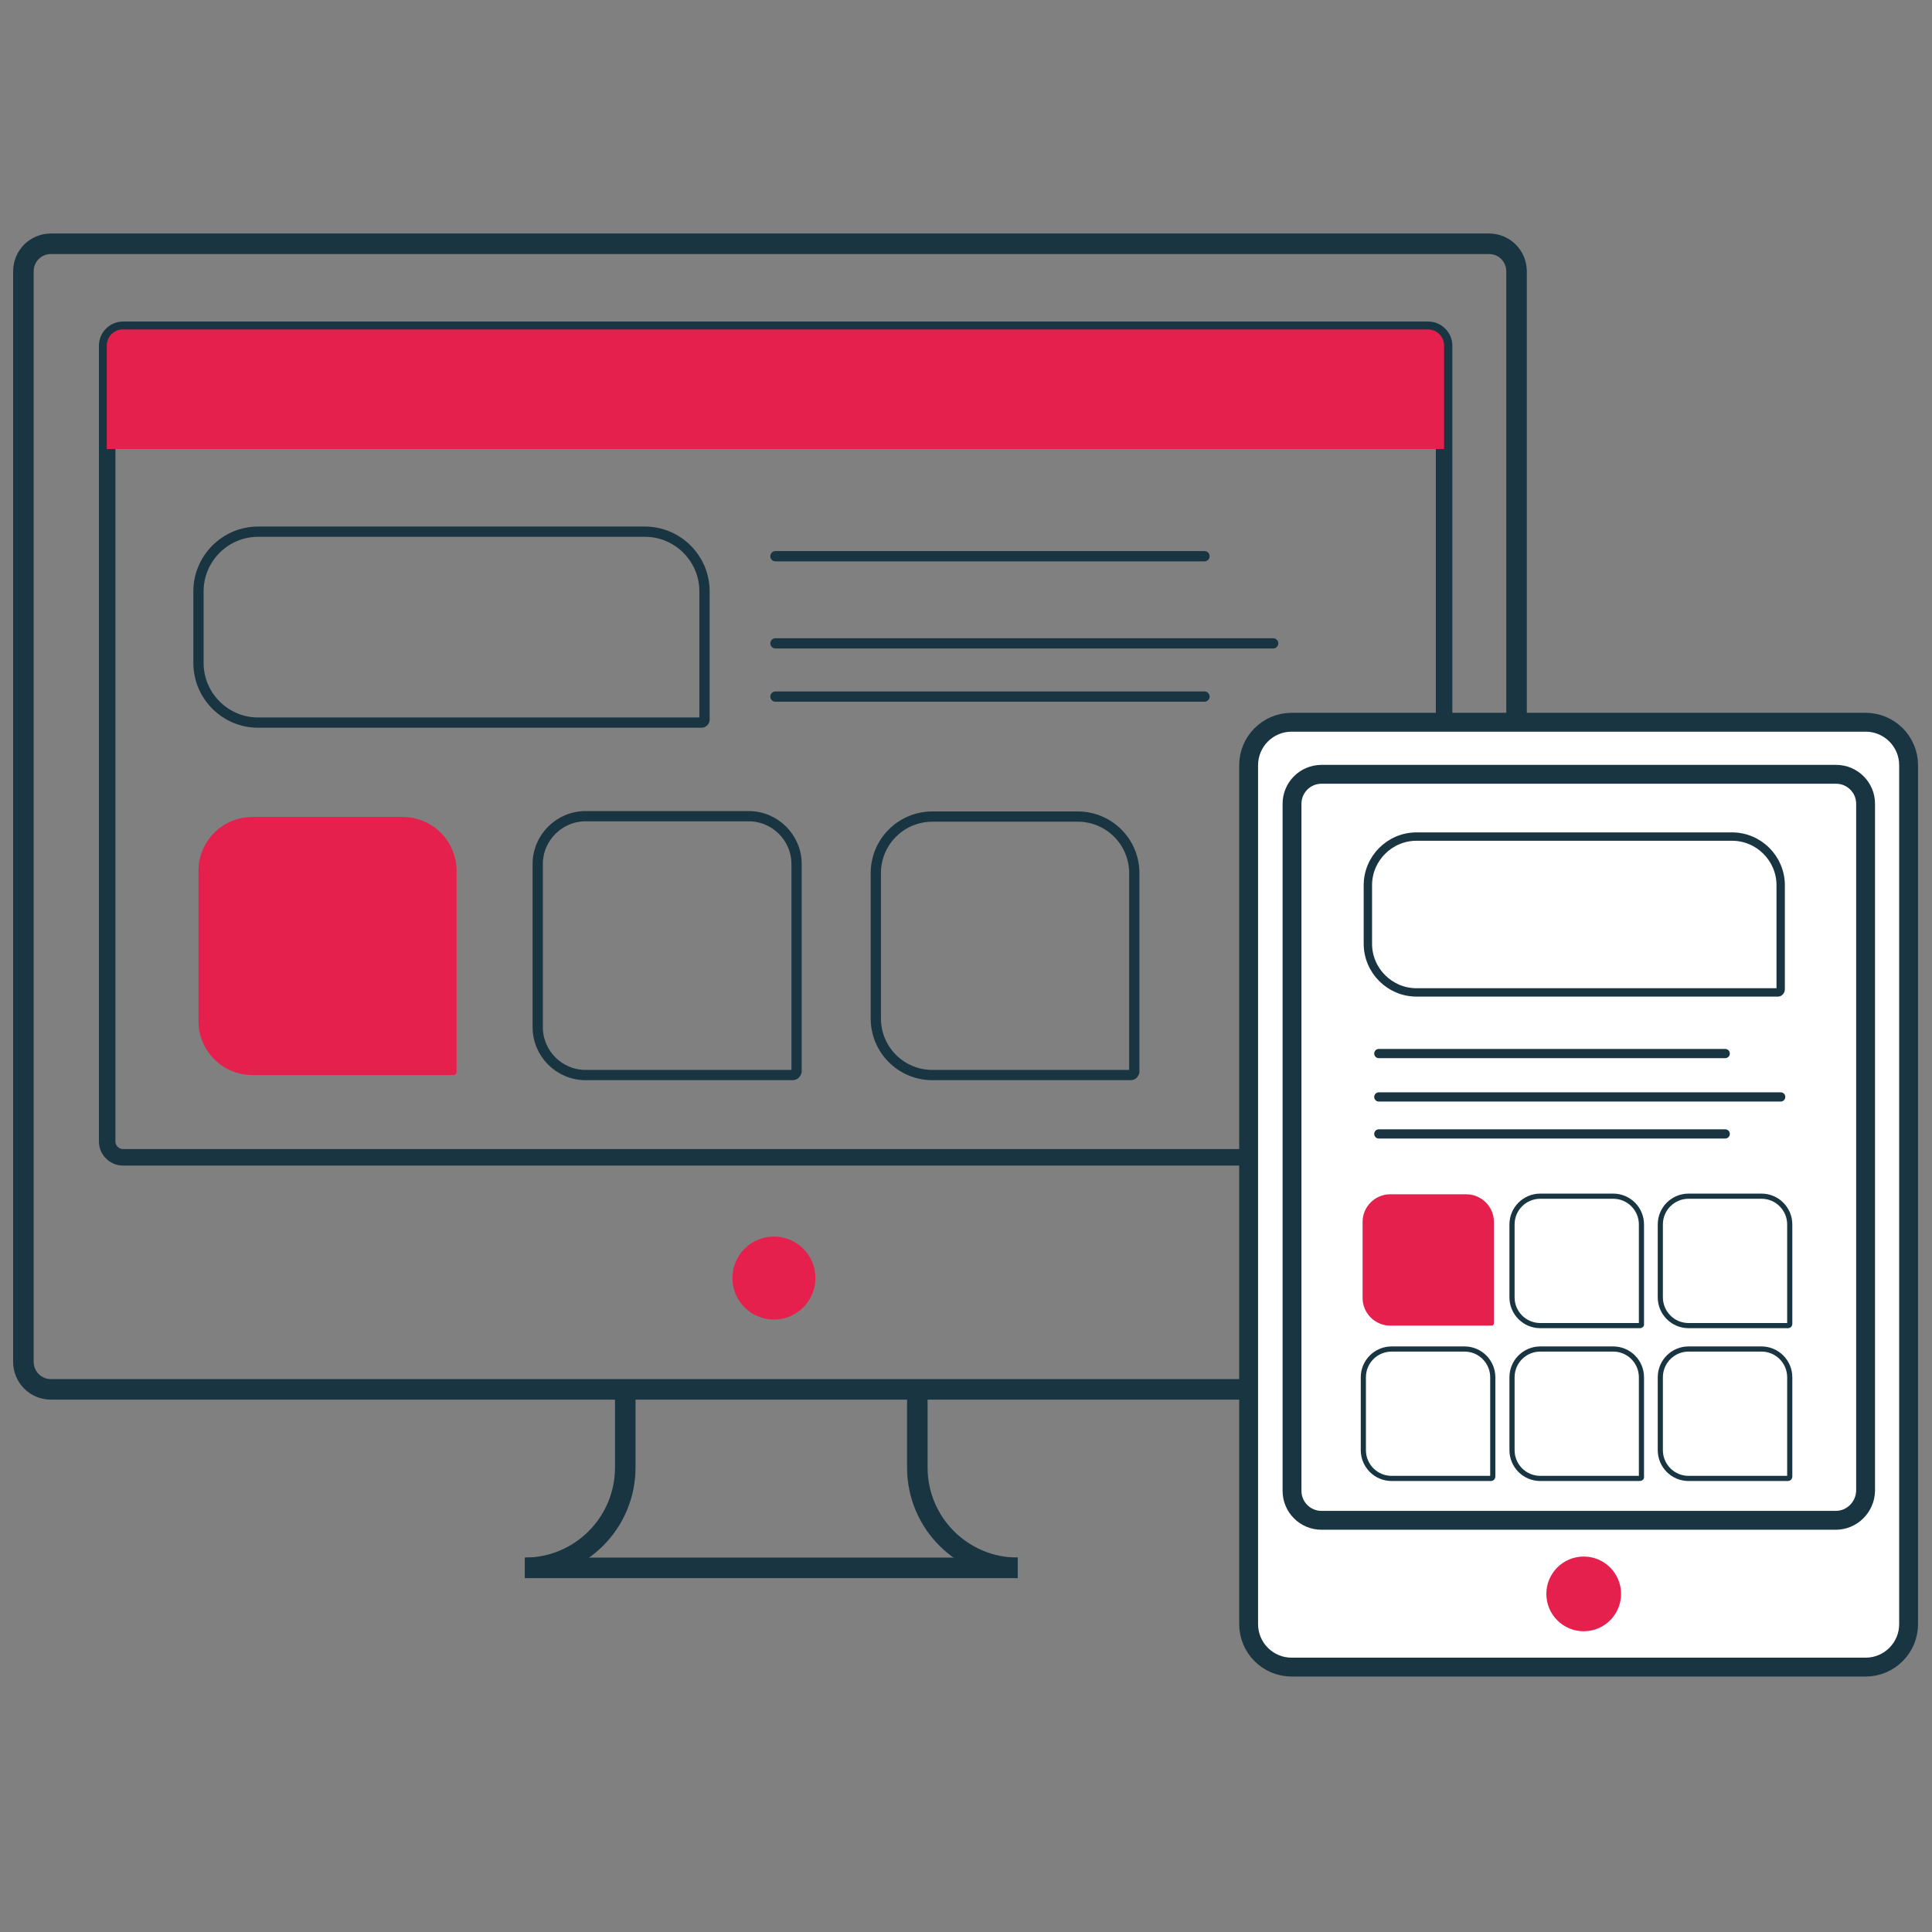 <?xml version="1.0" encoding="utf-8"?>
<!-- Generator: Adobe Illustrator 24.0.3, SVG Export Plug-In . SVG Version: 6.00 Build 0)  -->
<svg version="1.1" id="Calque_1" xmlns="http://www.w3.org/2000/svg" xmlns:xlink="http://www.w3.org/1999/xlink" x="0px" y="0px"
	 viewBox="0 0 512 512" style="enable-background:new 0 0 512 512;" xml:space="preserve">
<rect x="0" y="0" width="512" height="512" fill="#808080" stroke="none"/>
<style type="text/css">
	.st0{fill:#E5204D;}
	.st1{fill:none;stroke:#193542;stroke-width:2.72;stroke-miterlimit:10;}
	.st2{fill:none;stroke:#193542;stroke-width:5.441;stroke-miterlimit:10;}
	.st3{fill:none;stroke:#193542;stroke-width:4.375;stroke-miterlimit:10;}
	.st4{fill:none;stroke:#193542;stroke-width:2.72;stroke-linecap:round;stroke-miterlimit:10;}
	.st5{fill:none;stroke:#000000;stroke-width:3.403;stroke-miterlimit:10;}
	.st6{fill:#FFFFFF;stroke:#193542;stroke-width:5;stroke-miterlimit:10;}
	.st7{fill:none;stroke:#193542;stroke-width:2.217;stroke-miterlimit:10;}
	.st8{fill:none;stroke:#193542;stroke-width:2.445;stroke-linecap:round;stroke-miterlimit:10;}
	.st9{fill:none;stroke:#193542;stroke-width:1.364;stroke-miterlimit:10;}
</style>
<path class="st0" d="M120.2,284.9H66.9c-7.9,0-14.3-6.4-14.3-14.3v-39.8c0-7.9,6.4-14.3,14.3-14.3h39.8c7.9,0,14.3,6.4,14.3,14.3
	V284C121.1,284.4,120.7,284.9,120.2,284.9z"/>
<path class="st1" d="M210.1,284.9h-54.9c-7,0-12.7-5.7-12.7-12.7v-43.2c0-7,5.7-12.7,12.7-12.7h43.2c7,0,12.7,5.7,12.7,12.7V284
	C211,284.4,210.6,284.9,210.1,284.9z"/>
<path class="st1" d="M185.9,191.5H68.4c-8.7,0-15.8-7.1-15.8-15.8v-19c0-8.7,7.1-15.8,15.8-15.8h102.5c8.7,0,15.8,7.1,15.8,15.8
	v33.9C186.8,191,186.4,191.5,185.9,191.5z"/>
<path class="st1" d="M299.7,284.9h-52.6c-8.3,0-15-6.7-15-15v-38.5c0-8.3,6.7-15,15-15h38.5c8.3,0,15,6.7,15,15V284
	C300.6,284.4,300.2,284.9,299.7,284.9z"/>
<circle class="st0" cx="205.1" cy="338.7" r="11"/>
<path class="st2" d="M394.6,368.2H13.5c-4.1,0-7.3-3.3-7.3-7.3v-289c0-4.1,3.3-7.3,7.3-7.3h381.1c4.1,0,7.3,3.3,7.3,7.3v289
	C402,364.9,398.7,368.2,394.6,368.2z"/>
<path class="st3" d="M378.5,306.7H32.6c-2.3,0-4.2-1.9-4.2-4.2V91.6c0-2.3,1.9-4.2,4.2-4.2h345.9c2.3,0,4.2,1.9,4.2,4.2v210.9
	C382.7,304.8,380.8,306.7,378.5,306.7z"/>
<line class="st4" x1="205.5" y1="147.4" x2="319.2" y2="147.4"/>
<line class="st4" x1="205.5" y1="170.5" x2="337.4" y2="170.5"/>
<line class="st4" x1="205.5" y1="184.6" x2="319.2" y2="184.6"/>
<path class="st0" d="M382.7,119H28.3V91.6c0-2.4,1.9-4.3,4.3-4.3h345.8c2.4,0,4.3,1.9,4.3,4.3L382.7,119L382.7,119z"/>
<path class="st2" d="M139.1,415.5L139.1,415.5c14.7,0,26.6-11.9,26.6-26.6v-20.8"/>
<path class="st2" d="M269.7,415.5L269.7,415.5c-14.7,0-26.6-11.9-26.6-26.6v-20.8"/>
<path class="st5" d="M139.1,321.9"/>
<line class="st2" x1="269.7" y1="415.5" x2="139.1" y2="415.5"/>
<path class="st6" d="M494.4,441.8H342.3c-6.3,0-11.4-5.1-11.4-11.4V202.8c0-6.3,5.1-11.4,11.4-11.4h152.1c6.3,0,11.4,5.1,11.4,11.4
	v227.6C505.8,436.7,500.7,441.8,494.4,441.8z"/>
<path class="st6" d="M486.5,402.9H350.2c-4.3,0-7.8-3.5-7.8-7.8V213c0-4.3,3.5-7.8,7.8-7.8h136.4c4.3,0,7.8,3.5,7.8,7.8v182.1
	C494.3,399.4,490.8,402.9,486.5,402.9z"/>
<circle class="st0" cx="419.7" cy="422.4" r="9.9"/>
<path class="st0" d="M395.4,351.3h-27c-4,0-7.3-3.3-7.3-7.3v-20.2c0-4,3.3-7.3,7.3-7.3h20.2c4,0,7.3,3.3,7.3,7.3v27
	C395.8,351.1,395.6,351.3,395.4,351.3z"/>
<path class="st7" d="M471.2,263h-95.8c-7.1,0-12.9-5.8-12.9-12.9v-15.5c0-7.1,5.8-12.9,12.9-12.9H459c7.1,0,12.9,5.8,12.9,12.9v27.6
	C471.9,262.6,471.6,263,471.2,263z"/>
<line class="st8" x1="365.4" y1="279.2" x2="457.2" y2="279.2"/>
<line class="st8" x1="365.4" y1="290.7" x2="471.9" y2="290.7"/>
<line class="st8" x1="365.4" y1="300.5" x2="457.2" y2="300.5"/>
<path class="st9" d="M434.6,351.3h-26.4c-4.2,0-7.5-3.4-7.5-7.5v-19.3c0-4.2,3.4-7.5,7.5-7.5h19.3c4.2,0,7.5,3.4,7.5,7.5v26.4
	C435.1,351.1,434.9,351.3,434.6,351.3z"/>
<path class="st9" d="M473.9,351.3h-26.4c-4.2,0-7.5-3.4-7.5-7.5v-19.3c0-4.2,3.4-7.5,7.5-7.5h19.3c4.2,0,7.5,3.4,7.5,7.5v26.4
	C474.3,351.1,474.1,351.3,473.9,351.3z"/>
<path class="st9" d="M434.6,391.8h-26.4c-4.2,0-7.5-3.4-7.5-7.5V365c0-4.2,3.4-7.5,7.5-7.5h19.3c4.2,0,7.5,3.4,7.5,7.5v26.4
	C435.1,391.5,434.9,391.8,434.6,391.8z"/>
<path class="st9" d="M395.2,391.8h-26.4c-4.2,0-7.5-3.4-7.5-7.5V365c0-4.2,3.4-7.5,7.5-7.5h19.3c4.2,0,7.5,3.4,7.5,7.5v26.4
	C395.6,391.5,395.4,391.8,395.2,391.8z"/>
<path class="st9" d="M473.9,391.8h-26.4c-4.2,0-7.5-3.4-7.5-7.5V365c0-4.2,3.4-7.5,7.5-7.5h19.3c4.2,0,7.5,3.4,7.5,7.5v26.4
	C474.3,391.5,474.1,391.8,473.9,391.8z"/>
</svg>
